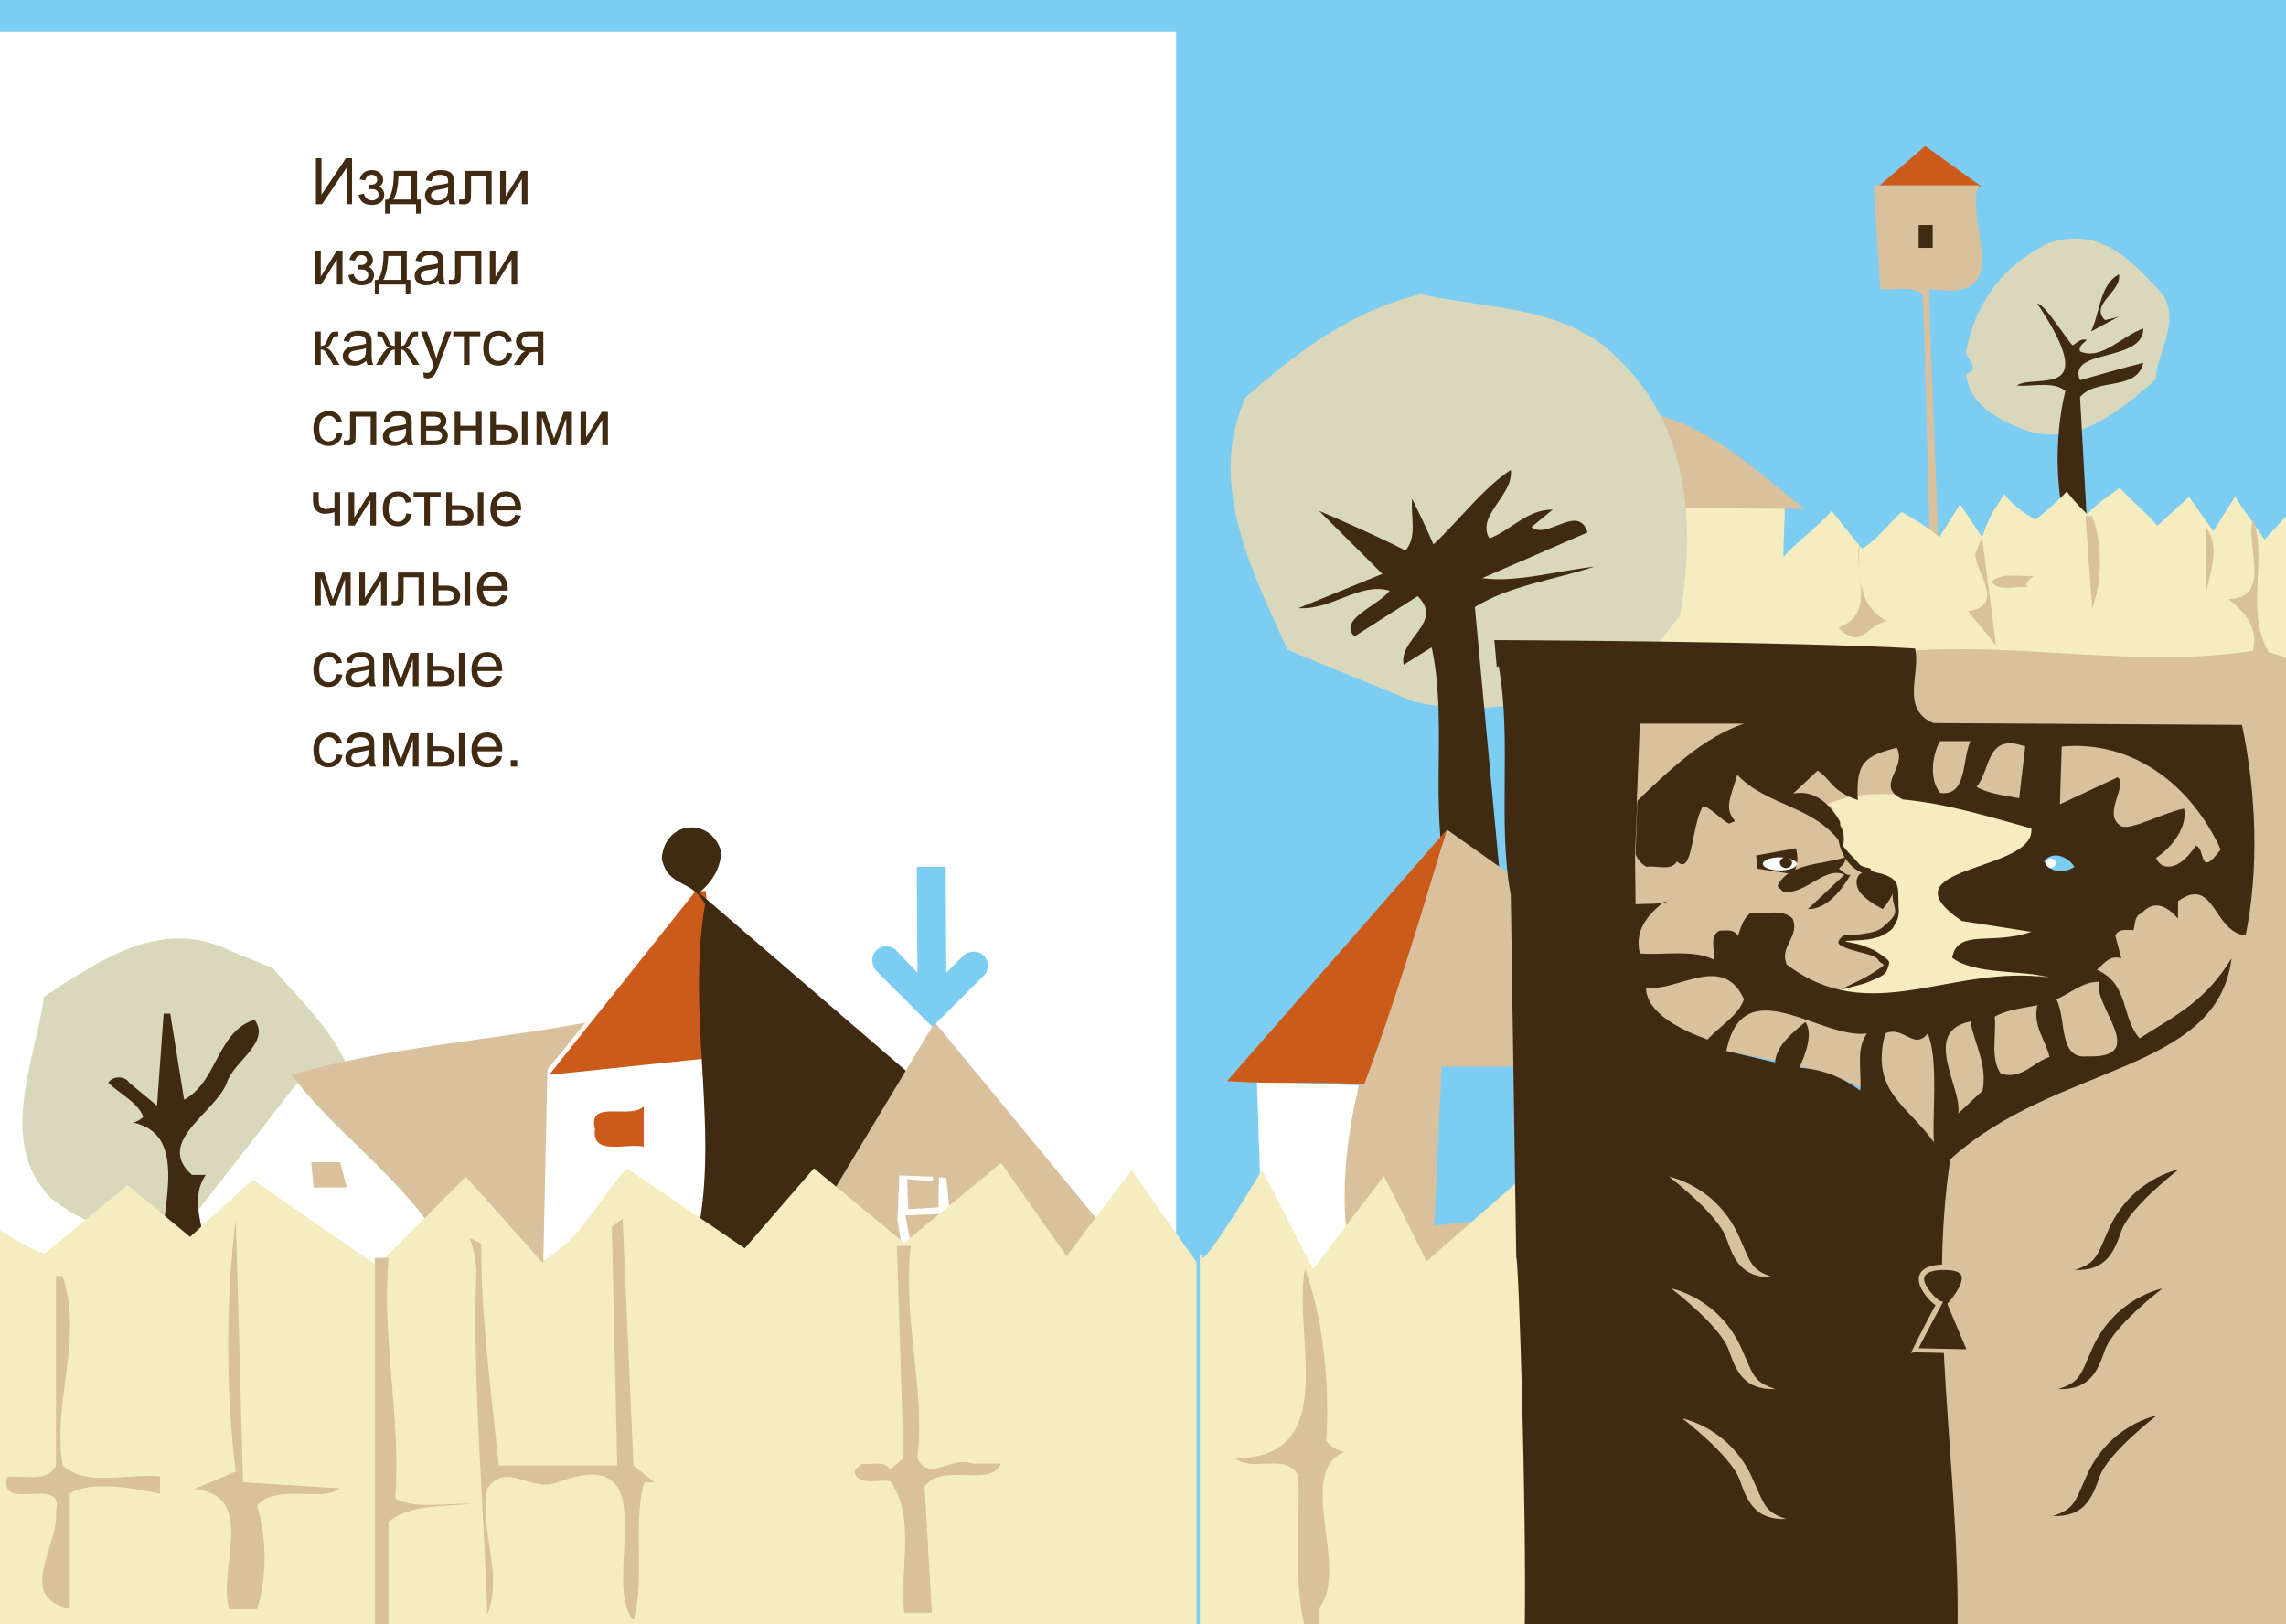 <?xml version="1.0" encoding="UTF-8" standalone="no"?>
<!-- Created with Inkscape (http://www.inkscape.org/) -->

<svg
   width="380"
   height="270"
   viewBox="0 0 100.542 71.438"
   version="1.1"
   id="svg1073"
   xmlns="http://www.w3.org/2000/svg"
   xmlns:svg="http://www.w3.org/2000/svg">
  <defs
     id="defs1070">
    <rect
       x="-257.505"
       y="-11.683"
       width="186.435"
       height="346.585"
       id="rect5106" />
    <rect
       x="-214.182"
       y="28.233"
       width="83.239"
       height="150.414"
       id="rect2432" />
    <filter
       style="color-interpolation-filters:sRGB;"
       id="filter82650"
       x="-0.154"
       y="-0.102"
       width="1.29"
       height="1.224">
      <feFlood
         flood-opacity="0.6"
         flood-color="rgb(0,0,0)"
         result="flood"
         id="feFlood82640" />
      <feComposite
         in="flood"
         in2="SourceGraphic"
         operator="in"
         result="composite1"
         id="feComposite82642" />
      <feGaussianBlur
         in="composite1"
         stdDeviation="2.994"
         result="blur"
         id="feGaussianBlur82644" />
      <feOffset
         dx="-0.898"
         dy="1.5"
         result="offset"
         id="feOffset82646" />
      <feComposite
         in="SourceGraphic"
         in2="offset"
         operator="over"
         result="composite2"
         id="feComposite82648" />
    </filter>
  </defs>
  <rect
     x="-8.0854403e-07"
     y="-5.9451841e-06"
     class="st0"
     width="100.542"
     height="71.438"
     id="rect4-3"
     style="fill:#7dcdf3;fill-opacity:1;stroke-width:0.265" />
  <g
     id="g111329"
     transform="matrix(1.012,0,0,1,-120.19,-1.949)"
     style="stroke-width:0.994">
    <path
       class="st2"
       d="m 212.735,14.86 c 0.82,1.27 -0.212,2.514 -0.291,3.784 -1.535,1.376 -3.36,2.91 -5.477,2.275 -1.376,-0.45 -2.619,-1.191 -2.752,-2.514 0.688,-0.291 -0.053,-0.661 0,-1.005 0.344,-1.905 1.455,-3.757 3.651,-4.789 2.355,-0.741 3.731,1.058 4.868,2.249 z"
       id="path8"
       style="fill:#dad8bc;stroke-width:0.263" />
    <polygon
       class="st3"
       points="357.8,43 349.8,50 367,49.7 "
       id="polygon14"
       style="fill:#cc5a1a;stroke-width:0.994"
       transform="matrix(0.265,0,0,0.265,107.616,-3.025)" />
    <path
       class="st3"
       d="m 211.438,24.994 c -1.614,2.196 -3.572,4.26 -4.868,6.562 3.757,-0.37 7.117,0.767 10.663,0 -1.746,-2.223 -3.81,-4.366 -5.794,-6.562 z"
       id="path16"
       style="fill:#cc5a1a;stroke-width:0.263" />
    <path
       class="st4"
       d="m 202.31,14.913 c 0.079,0.291 0.291,10.345 0.318,10.636 0.026,0.238 0.344,-0.132 0.37,0.106 0,-0.609 -0.423,-10.372 -0.37,-11.007 3.916,0.688 1.429,-3.016 2.143,-4.551 h -4.577 l 0.291,4.551 c 0.609,0.106 1.402,-0.185 1.826,0.265 z"
       id="path20"
       style="fill:#d8c19c;fill-opacity:1;stroke-width:0.263" />
    <path
       class="st5"
       d="m 208.528,19.147 c -0.45,1.773 -0.45,4.233 0,5.794 l 0.926,-0.238 -0.291,-5.292 c 0.741,-0.873 2.461,-0.238 2.752,-1.508 -0.926,0.238 -1.826,0.503 -2.752,0.767 -0.582,-1.402 2.752,-0.767 2.752,-2.275 -0.926,0.318 -1.826,1.429 -2.752,1.005 -0.079,-0.238 0.159,-0.344 0.291,-0.503 -0.265,-0.079 -0.423,0.132 -0.609,0.238 -0.185,-0.132 -1.27,-1.905 -1.535,-1.826 2.857,4.339 -0.132,3.043 -0.9,3.598 0.688,0.053 1.614,-0.212 2.117,0.238 z"
       id="path22"
       style="fill:#402a12;stroke-width:0.263" />
    <path
       class="st6"
       d="m 218.344,24.412 -1.164,1.27 c -0.635,-0.979 -1.138,-1.587 -1.27,-1.905 l -0.953,1.535 -1.058,-1.508 -1.376,1.27 c -0.476,-0.582 -1.138,-1.111 -1.64,-1.667 -0.582,0.45 -0.953,0.635 -1.402,1.164 -0.609,-0.609 -0.609,-0.661 -0.9,-1.005 -0.291,0.344 -0.9,0.873 -1.349,1.244 -0.556,-0.318 -0.979,-0.635 -1.376,-1.138 -0.423,0.794 -0.503,0.635 -0.953,1.905 l -0.953,-1.455 -0.9,1.455 c -0.635,-0.556 -1.244,-0.873 -1.64,-1.111 -0.556,0.503 -1.032,1.191 -1.72,1.614 -0.318,-0.37 -0.82,-1.032 -1.323,-1.667 -0.556,0.688 -1.561,1.376 -2.09,2.037 -0.026,-0.265 0.053,-1.535 0.053,-2.143 l -13.732,-0.238 0.926,8.07 h 34.766 c 0.053,-2.381 0.053,-5.239 0.053,-7.726 z"
       id="path24"
       style="fill:#f5edbf;fill-opacity:1;stroke-width:0.263" />
    <path
       class="st4"
       d="m 197.204,24.332 c -2.487,-1.852 -7.25,-7.144 -11.06,-2.09 0.37,0.635 0.079,1.429 0.609,2.011 z"
       id="path26"
       style="fill:#d8c19c;fill-opacity:1;stroke-width:0.263" />
    <path
       class="st2"
       d="m 189.028,17.665 c 3.149,3.016 3.44,7.303 2.752,11.351 l -2.143,2.778 c -2.963,0.714 -6.085,1.826 -9.446,1.005 l -5.477,-2.275 c -1.482,-3.387 -3.519,-7.223 -1.826,-11.086 2.275,-2.037 4.657,-3.836 7.62,-4.551 2.963,0.661 6.324,0.529 8.52,2.778 z"
       id="path28"
       style="fill:#dad8bc;stroke-width:0.263" />
    <path
       class="st4"
       d="m 209.692,24.65 h -0.291 l 0.291,4.048 c 0.45,-1.217 0.45,-2.857 0,-4.048 z"
       id="path30"
       style="fill:#d8c19c;fill-opacity:1;stroke-width:0.263" />
    <path
       class="st4"
       d="m 214.64,25.126 v 2.91 c 0.212,-1.058 0.609,-2.037 0,-2.91 z"
       id="path34"
       style="fill:#d8c19c;fill-opacity:1;stroke-width:0.263" />
    <path
       class="st4"
       d="m 204.295,28.83 1.217,1.508 -0.609,-4.789 -0.291,0.767 c 0,0.794 1.349,2.275 -0.318,2.514 z"
       id="path38"
       style="fill:#d8c19c;fill-opacity:1;stroke-width:0.263" />
    <line
       class="st7"
       x1="204.744"
       y1="25.259"
       x2="205.062"
       y2="27.772"
       id="line40"
       style="fill:none;stroke-width:0.263" />
    <path
       class="st4"
       d="m 200.802,29.28 c -1.323,-0.635 -1.27,-2.196 -1.217,-3.519 -0.291,1.27 0.767,3.201 -0.926,3.784 1.032,1.085 1.27,-0.212 2.143,-0.265 z"
       id="path42"
       style="fill:#d8c19c;fill-opacity:1;stroke-width:0.263" />
    <path
       class="st0"
       d="m 177.36,58.199 0.45,-8.52 -4.419,-0.159 0.291,8.969 c 1.138,-0.079 2.778,0.159 3.678,-0.291 z"
       id="path44"
       style="fill:#ffffff;stroke-width:0.263" />
    <path
       class="st4"
       d="m 205.326,27.534 c 0.291,0.45 1.005,0.185 1.535,0.238 -0.106,-0.238 0.159,-0.344 0.291,-0.503 -0.582,0.079 -1.376,-0.185 -1.826,0.265 z"
       id="path46"
       style="fill:#d8c19c;fill-opacity:1;stroke-width:0.263" />
    <path
       class="st5"
       d="m 176.09,24.412 2.752,2.778 c -1.217,0.503 -2.434,1.005 -3.651,1.508 1.508,0.079 2.672,-1.164 3.969,-0.767 -0.529,0.688 -2.249,1.244 -1.535,2.011 l 2.752,-1.773 c 1.164,1.164 -0.847,1.879 -0.609,3.016 l 1.217,-0.767 c 0.635,2.963 0.026,6.35 0.503,9.393 l 0.132,0.688 2.328,-0.053 -1.085,-11.8 c 1.535,-0.953 3.44,-1.191 5.186,-1.773 -1.614,0.185 -3.44,0.714 -4.868,0.503 l 4.577,-2.011 c -0.397,-1.296 -1.746,0.344 -2.434,-0.238 l 0.926,-0.767 c -1.138,0 -1.799,0.9 -2.752,1.27 -0.609,-1.005 1.058,-1.879 0.926,-3.016 -1.244,0.847 -2.223,2.196 -3.36,3.281 -0.291,-0.688 -0.609,-1.349 -0.926,-2.011 -0.079,0.767 0.238,1.667 -0.291,2.275 -1.482,-0.767 -3.757,-1.746 -3.757,-1.746 z"
       id="path48"
       style="fill:#402a12;stroke-width:0.263" />
    <path
       class="st4"
       d="m 184.715,40.631 -3.069,-2.196 c -1.773,5.662 -5.556,12.488 -4.128,19.209 2.249,0.714 5.689,-1.058 7.541,0.397 z"
       id="path50"
       style="fill:#d8c19c;fill-opacity:1;stroke-width:0.263" />
    <path
       class="st3"
       d="m 178.048,49.653 c 1.323,-3.545 2.514,-7.594 3.598,-11.218 l -9.551,11.06 c 2.011,0.159 4.286,0 5.953,0.159 z"
       id="path52"
       style="fill:#cc5a1a;stroke-width:0.263" />
    <polygon
       class="st1"
       points="278.5,195.8 291.6,195.8 292.9,220.4 277.3,222.2 "
       id="polygon66"
       style="fill:#7dcdf3;stroke-width:0.994"
       transform="matrix(0.265,0,0,0.265,107.616,-3.025)" />
    <path
       id="path68"
       style="fill:#f5edbf;fill-opacity:1;stroke-width:0.994"
       class="st6"
       d="m 655.137,201.564 c 0,0 -7.999,13.502 -9.699,14.602 l -0.5,-0.713 v 62.768 l 55.9,0.045 -0.102,-63.301 -2.398,-12.6 -16.201,14.301 -7,-14.102 c -1.2,1.5 -11.6,15.4 -11.6,15.4 z"
       transform="scale(0.265)" />
    <path
       class="st4"
       d="m 176.407,65.316 c 0.159,-2.672 -0.159,-5.424 -0.926,-7.567 -0.556,2.937 1.614,8.334 -3.043,8.334 0.741,0.635 2.223,-0.265 2.752,0.767 0.079,2.275 -0.238,4.683 0.318,6.8 h 0.609 v -1.005 c 1.296,-1.72 -1.058,-5.953 1.058,-6.826 -0.318,-0.106 -0.582,-0.238 -0.767,-0.503 z"
       id="path78"
       style="fill:#d8c19c;fill-opacity:1;stroke-width:0.263" />
    <rect
       x="202.151"
       y="11.844"
       class="st5"
       width="0.609"
       height="1.005"
       id="rect82"
       style="fill:#402a12;stroke-width:0.263" />
    <path
       class="st5"
       d="m 210.248,16.025 c -0.688,-0.688 0.741,-1.244 0.609,-2.011 -0.847,0.45 -0.82,1.693 -1.217,2.514 l 1.217,-0.661 c -0.212,0.079 -0.397,0.106 -0.609,0.159 z"
       id="path86"
       style="fill:#402a12;stroke-width:0.263" />
    <path
       class="st6"
       d="m 210.248,40.472 c 0.635,1.032 0.053,2.223 -0.556,3.043 -3.916,3.784 -10.16,3.413 -14.764,1.376 -1.217,-0.767 -2.514,-2.011 -2.461,-3.598 0.635,-3.228 4.207,-3.942 6.826,-4.71 4.366,-0.423 8.493,0.265 10.954,3.889 z"
       id="path88"
       style="fill:#f5edbf;fill-opacity:1;stroke-width:0.263" />
    <path
       class="st4"
       d="m 218.344,30.947 -0.979,-0.318 c -1.058,-1.799 -0.026,-4.128 -0.688,-5.847 -0.344,1.191 0.873,3.44 -1.058,3.519 0.767,0.609 1.296,1.296 1.058,2.275 -4.974,0.767 -10.107,-0.37 -14.896,0 -0.185,0.926 0.45,2.17 -0.529,2.778 l -11.959,0.238 v 1.005 c 1.535,4.286 -2.487,11.218 3.466,13.361 3.572,0.82 7.673,0.979 9.842,4.524 l 1.217,21.008 14.526,-0.026 z m -13.626,14.764 c -0.767,-0.106 -7.197,0.053 -5.927,-0.265 4.286,-1.138 0.212,-1.879 0.185,-2.09 -0.053,-0.423 3.096,0.714 2.011,-2.699 -0.873,-0.079 -1.773,-0.714 -2.117,-1.508 0.159,-0.741 -0.238,-1.217 -0.529,-1.773 h -0.265 c 2.461,-1.217 5.503,0.212 8.52,-0.238 0.106,0.503 4.313,8.731 -1.879,8.572 z"
       id="path90"
       style="fill:#d8c19c;fill-opacity:1;stroke-width:0.263" />
    <path
       class="st5"
       d="m 198.685,40.155 c 0.132,-0.159 0.344,-0.291 0.265,-0.503 -1.005,0.344 -2.461,0.238 -2.937,1.27 l 0.265,0.265 c 1.032,0.079 1.799,-1.164 2.646,-0.767 l -1.587,1.508 c 0.847,0.026 1.508,-0.9 1.852,-1.508 -0.185,0.053 -0.318,-0.132 -0.503,-0.265 z"
       id="path92"
       style="fill:#402a12;stroke-width:0.263" />
    <ellipse
       class="st1"
       cx="208.105"
       cy="39.943"
       rx="1.111"
       ry="0.609"
       id="ellipse94"
       style="fill:#7dcdf3;stroke-width:0.263" />
    <path
       class="st5"
       d="m 211.835,42.112 c 0.635,-0.688 1.217,-0.185 1.587,0.238 v -0.767 c 1.587,-1.164 1.535,1.376 2.937,1.508 0.582,-2.884 0.476,-6.218 -0.159,-9.26 l -13.414,-0.079 c -1.455,-0.635 -0.529,-2.196 -0.794,-3.281 -5.503,-0.318 -18.283,-0.37 -18.283,-0.37 l 0.106,1.191 0.079,-0.053 c 0.582,3.201 -0.053,6.879 0.529,10.081 l 0.238,15.928 c 0.106,0.079 0.45,11.033 0.37,16.404 l 18.812,-0.159 c 0.079,-6.879 -1.323,-13.97 -0.318,-20.558 4.604,-4.233 11.589,-3.757 12.224,-8.837 -1.138,1.879 -2.355,2.461 -3.995,3.519 -0.82,-0.926 -0.423,-2.355 -1.852,-3.016 0.318,-0.291 0.556,-0.661 1.058,-0.503 l -0.265,-1.005 c 0.159,-0.318 0.503,-0.238 0.794,-0.238 0.079,-0.265 0.026,-0.609 0.344,-0.741 z m -5.054,-7.329 -0.265,2.275 c -0.635,-0.132 -1.296,-0.185 -1.852,-0.503 0.635,-0.741 0.397,-2.408 2.117,-1.773 z m -3.704,-0.238 h 1.323 c -0.37,0.794 -0.132,2.461 -1.323,2.275 -0.476,-0.609 -0.344,-1.64 0,-2.275 z m -12.779,10.848 c 1.402,0.185 3.334,-1.561 4.26,0.503 -0.238,0.714 -1.058,1.191 -1.587,1.773 -1.085,-0.397 -2.646,-1.138 -2.672,-2.275 z m 9.313,4.524 c -0.767,-0.582 -1.64,-0.953 -2.646,-1.005 0.265,-0.609 0.609,-1.482 0.265,-2.011 -0.45,0.37 -1.27,1.005 -1.323,1.773 l -2.117,-0.503 c 0.741,-3.651 4.075,-0.503 6.112,-0.767 -0.503,0.688 -0.212,1.693 -0.291,2.514 z m 3.201,2.275 c -1.138,-1.64 -2.778,-2.223 -2.117,-4.789 0.794,-0.37 1.244,0.767 1.852,0 0.476,1.217 0.185,3.493 0.265,4.789 z m 2.117,-2.275 -1.058,1.005 c 0.185,-1.138 -1.64,-3.598 0.529,-4.048 0.185,1.032 0.741,1.879 0.529,3.043 z m 0.794,-0.741 c -0.476,-0.688 -0.185,-1.693 -0.265,-2.514 0.556,-0.318 1.217,-0.37 1.852,-0.503 -0.212,0.9 0.344,1.508 0.529,2.275 -0.714,0.238 -1.191,1.005 -2.117,0.741 z m -9.313,-4.815 c -0.318,-0.82 0.582,-1.191 0.265,-2.011 -0.45,-0.45 -1.244,-0.185 -1.852,-0.238 -0.344,0.291 -0.397,0.661 -0.529,1.005 -0.159,-0.318 -0.503,-0.238 -0.794,-0.238 -0.476,0.238 -0.185,0.82 -0.265,1.27 -0.9,-0.45 -2.117,-0.185 -3.201,-0.265 -0.238,-0.979 0.291,-1.667 1.058,-2.275 0.609,0.079 -1.244,0.106 -1.244,0.106 l -0.026,-2.196 c 0.026,-0.767 0.106,-2.09 0.079,-2.355 l 0.132,-3.387 h 4.524 c -1.773,0.609 -3.201,2.011 -4.63,3.387 l -0.079,2.355 c 0.079,0.212 0.238,0.423 0.476,0.556 0.45,-0.079 1.058,0.212 1.323,-0.238 0.688,0.661 0.609,-1.482 1.111,-2.408 0.212,-0.106 0.926,0.688 1.164,0.741 0.265,-0.132 0.159,-0.026 0.238,-0.132 -0.476,-0.529 -0.185,-1.005 0.106,-2.011 1.349,1.429 3.413,1.323 4.604,3.149 0.106,-0.873 -0.185,-0.741 -0.132,-1.085 -0.397,-0.661 -1.005,-1.429 -2.037,-1.244 l 1.058,-1.005 c 0.609,0.397 0.556,0.873 1.746,1.296 -0.079,-1.64 0.265,-1.931 1.693,-2.302 0.476,0.9 -1.005,1.667 0.265,2.275 1.958,0.185 3.757,0.767 5.583,1.27 0.212,1.958 -6.615,1.614 -3.016,4.075 l 3.016,0.476 c -1.72,0.609 -3.201,-0.159 -3.44,1.138 0.979,0.767 3.096,0.529 4.233,0.873 -4.286,-0.609 -7.779,2.249 -11.43,-0.582 z m 13.044,4.048 c -1.244,0.132 -0.873,-1.693 -1.323,-2.514 0.609,-0.238 1.111,-0.767 1.852,-0.767 -0.238,1.111 2.249,3.387 -0.529,3.281 z m 4.233,-10.901 c -0.9,0.185 -2.381,1.005 -2.752,0.767 -0.82,-0.529 0.318,-1.746 -0.132,-2.143 l -2.514,1.191 0.079,-2.54 c 3.122,-0.291 5.636,1.72 6.906,4.524 -0.979,1.349 -0.635,-0.079 -1.085,-0.159 0,0 -0.476,0.794 -1.032,0.9 -0.556,0.106 -0.688,-0.37 -0.688,-0.37 0.714,-0.476 1.376,-1.376 1.217,-2.17 z m -4.763,2.566 c -0.45,0.291 -1.005,0.291 -1.323,-0.238 0.37,-0.503 1.032,-0.212 1.323,0.238 z"
       id="path96"
       style="fill:#402a12;stroke-width:0.263" />
    <path
       class="st0"
       d="m 208.105,39.916 c 0,0.106 -0.106,0.212 -0.212,0.212 -0.106,0 -0.212,-0.106 -0.212,-0.212 0,-0.106 0.106,-0.212 0.212,-0.212 0.132,0 0.212,0.106 0.212,0.212 z"
       id="path100"
       style="fill:#ffffff;stroke-width:0.263" />
    <path
       class="st5"
       d="m 196.807,39.255 -1.72,0.318 0.053,0.582 1.535,0.238 c 0.212,-0.265 0.265,-0.794 0.132,-1.138 z"
       id="path102"
       style="fill:#402a12;stroke-width:0.263" />
    <path
       class="st0"
       d="m 196.86,39.943 c 0,0.159 -0.344,0.291 -0.741,0.291 -0.397,0 -0.741,-0.132 -0.741,-0.291 0,-0.159 0.344,-0.291 0.741,-0.291 0.397,0.026 0.741,0.132 0.741,0.291 z"
       id="path104"
       style="fill:#ffffff;stroke-width:0.263" />
    <path
       class="st5"
       d="m 196.648,39.89 c 0,0.132 -0.132,0.238 -0.265,0.238 -0.132,0 -0.265,-0.106 -0.265,-0.238 0,-0.132 0.132,-0.238 0.265,-0.238 0.132,0 0.265,0.132 0.265,0.238 z"
       id="path106"
       style="fill:#402a12;stroke-width:0.263" />
    <path
       class="st5"
       d="m 200.59,41.927 c 0,0 1.138,-1.296 -0.053,-1.376 -0.661,-0.026 -0.609,-0.37 -0.9,-0.185 -0.291,0.185 -0.238,0.714 0.132,1.005 0.318,0.318 0.82,0.556 0.82,0.556 z"
       id="path110"
       style="fill:#402a12;stroke-width:0.263" />
    <path
       class="st5"
       d="m 198.659,38.832 c 0,0 0.079,1.005 0.926,1.455 0.847,0.423 1.429,0.476 1.429,1.005 0,0.556 0.318,0.714 -0.106,1.138 -0.423,0.423 -0.503,0.476 -1.111,0.582 -0.609,0.106 -0.847,-0.026 -1.005,0.159 -0.159,0.185 -0.265,0.291 0.212,0.476 0.476,0.185 1.244,0.291 1.376,0.503 0.106,0.212 0.423,0.185 0.106,0.37 -0.318,0.212 -0.503,0.344 -0.873,0.529 -0.37,0.185 -0.873,0.423 -0.873,0.423 0,0 0.503,-0.106 0.847,-0.212 0.344,-0.079 0.503,-0.185 0.82,-0.318 0.318,-0.159 0.344,-0.238 0.423,-0.476 0.079,-0.238 0.053,-0.265 -0.238,-0.476 -0.291,-0.212 -0.423,-0.291 -0.794,-0.423 -0.344,-0.159 -1.111,-0.212 -0.741,-0.238 0.37,-0.026 0.82,-0.026 1.111,-0.106 0.291,-0.079 0.291,-0.079 0.291,-0.079 0,0 0.476,-0.212 0.582,-0.397 0.106,-0.212 0.106,-0.212 0.106,-0.212 0,0 0.185,-0.212 0.132,-0.688 -0.026,-0.503 0.026,-0.847 -0.132,-1.111 -0.185,-0.265 -0.635,-0.37 -0.767,-0.397 -0.106,-0.026 -0.291,-0.053 -0.318,-0.159 -0.026,-0.106 -0.318,-0.026 -0.503,-0.238 -0.185,-0.212 -0.185,-0.212 -0.185,-0.212 0,0 -0.344,-0.344 -0.476,-0.529 -0.053,-0.159 -0.238,-0.37 -0.238,-0.37 z"
       id="path112"
       style="fill:#402a12;stroke-width:0.263" />
    <path
       class="st5"
       d="m 201.966,61.321 2.434,0.053 -0.873,-2.09 c 0,0 1.587,-1.693 -0.318,-1.614 -1.905,0.079 -0.37,1.587 -0.185,1.614 -0.212,0.37 -1.058,2.037 -1.058,2.037 z"
       id="path114"
       style="fill:#402a12;stroke-width:0.263" />
    <path
       class="st4"
       d="m 201.966,61.427 2.434,0.053 h 0.185 l -0.079,-0.159 -0.873,-2.09 -0.026,0.132 c 0.079,-0.106 0.847,-0.926 0.609,-1.429 -0.132,-0.265 -0.476,-0.397 -1.005,-0.37 -0.847,0.026 -1.032,0.344 -1.058,0.609 -0.026,0.529 0.661,1.217 0.873,1.244 l -0.079,-0.185 c -0.212,0.37 -1.032,1.984 -1.058,2.064 l -0.079,0.159 z m 1.085,-2.275 c 0,0 0.026,0 0,0 -0.106,-0.053 -0.714,-0.635 -0.661,-1.005 0.053,-0.265 0.476,-0.344 0.82,-0.344 0.318,0 0.688,0.026 0.794,0.238 0.132,0.318 -0.37,0.979 -0.556,1.191 l -0.053,0.053 0.026,0.079 0.873,2.09 0.106,-0.159 -2.434,-0.053 0.106,0.159 c 0,-0.026 0.847,-1.667 1.058,-2.037 l 0.079,-0.159 z"
       id="path116"
       style="fill:#d8c19c;fill-opacity:1;stroke-width:0.263" />
    <path
       class="st4"
       d="m 191.304,53.701 c 0,0 2.09,0.397 3.069,2.699 0.476,1.085 0.503,1.429 1.455,1.72 -1.376,0.053 -1.72,-0.794 -2.037,-1.72 -0.37,-1.058 -2.487,-2.699 -2.487,-2.699 z"
       id="path120"
       style="fill:#d8c19c;fill-opacity:1;stroke-width:0.263" />
    <path
       class="st4"
       d="m 191.409,58.622 c 0,0 2.09,0.397 3.069,2.699 0.476,1.085 0.503,1.429 1.455,1.72 -1.376,0.053 -1.72,-0.794 -2.037,-1.72 -0.37,-1.058 -2.487,-2.699 -2.487,-2.699 z"
       id="path122"
       style="fill:#d8c19c;fill-opacity:1;stroke-width:0.263" />
    <path
       class="st4"
       d="m 191.886,64.337 c 0,0 2.09,0.397 3.069,2.699 0.476,1.058 0.503,1.429 1.455,1.72 -1.376,0.053 -1.72,-0.794 -2.037,-1.72 -0.37,-1.058 -2.487,-2.699 -2.487,-2.699 z"
       id="path124"
       style="fill:#d8c19c;fill-opacity:1;stroke-width:0.263" />
    <path
       class="st5"
       d="m 213.449,53.384 c 0,0 -2.09,0.397 -3.069,2.699 -0.476,1.085 -0.503,1.429 -1.455,1.72 1.376,0.053 1.72,-0.794 2.037,-1.72 0.37,-1.058 2.487,-2.699 2.487,-2.699 z"
       id="path126"
       style="fill:#402a12;stroke-width:0.263" />
    <path
       class="st5"
       d="m 212.735,58.622 c 0,0 -2.09,0.397 -3.069,2.699 -0.476,1.085 -0.503,1.429 -1.455,1.72 1.376,0.053 1.72,-0.794 2.037,-1.72 0.37,-1.058 2.487,-2.699 2.487,-2.699 z"
       id="path128"
       style="fill:#402a12;stroke-width:0.263" />
    <path
       class="st5"
       d="m 212.497,64.205 c 0,0 -2.09,0.397 -3.069,2.699 -0.476,1.058 -0.503,1.429 -1.455,1.72 1.376,0.053 1.72,-0.794 2.037,-1.72 0.37,-1.058 2.487,-2.699 2.487,-2.699 z"
       id="path130"
       style="fill:#402a12;stroke-width:0.263" />
  </g>
  <rect
     x="3.0566407e-06"
     y="0.661"
     class="st0"
     width="52.626"
     height="70.75"
     id="rect672"
     style="fill:#ffffff;stroke-width:0.263;filter:url(#filter82650)"
     transform="matrix(1,0,0,1.011,0,-0.788)" />
  <g
     id="g82246"
     transform="translate(66.239,-3.347)">
    <path
       class="st1"
       d="m -54.253,45.919 c 1.614,1.879 3.625,3.625 3.651,6.059 -0.767,2.461 -2.963,4.445 -5.794,5.556 -2.752,0.635 -5.636,0.132 -7.62,-1.508 -2.381,-2.461 -0.661,-6.032 -0.291,-8.837 2.328,-1.508 5.133,-3.572 8.229,-2.011 z"
       id="path674"
       style="fill:#dad8bc;stroke-width:0.265" />
    <polygon
       class="st2"
       points="338.2,454.3 336.5,454.3 312.2,484.8 340,481.9 "
       id="polygon676"
       style="fill:#cc5a1a"
       transform="matrix(0.265,0,0,0.265,-124.817,-77.853)" />
    <polygon
       class="st0"
       points="298.7,515 247.6,518.8 249.4,513.1 270.9,485.5 "
       id="polygon678"
       style="fill:#ffffff"
       transform="matrix(0.265,0,0,0.265,-124.817,-77.853)" />
    <path
       class="st6"
       d="m -34.515,40.839 c -0.397,-1.561 -2.487,-1.455 -2.619,0.265 0.265,1.296 1.296,0.873 1.905,2.011 -0.873,5.054 0.767,10.239 -0.476,15.134 2.672,-0.079 6.324,0.397 8.864,-0.079 l 2.725,-5.768 -11.377,-9.79 c 0.609,-0.503 0.926,-1.085 0.979,-1.773 z"
       id="path680"
       style="fill:#402a12;stroke-width:0.265" />
    <polygon
       class="st3"
       points="358.6,529.5 353.1,514.5 376.2,476.1 411.3,518.7 386,529.5 "
       id="polygon682"
       style="fill:#d8c19c;fill-opacity:1"
       transform="matrix(0.265,0,0,0.265,-124.817,-77.853)" />
    <polygon
       class="st3"
       points="278.6,503.5 273.1,503.5 272.7,499.3 277.5,499.3 "
       id="polygon684"
       style="fill:#d8c19c;fill-opacity:1"
       transform="matrix(0.265,0,0,0.265,-124.817,-77.853)" />
    <path
       class="st6"
       d="m -58.142,51.713 -0.609,-3.784 h -0.291 l -0.291,4.048 -1.217,-1.005 c -0.185,-0.318 -0.741,-0.318 -0.926,0 0.529,0.503 1.349,0.9 1.535,1.508 -0.159,0.132 -0.291,0.212 -0.45,0.238 3.201,0.688 0.212,5.741 1.667,7.594 3.175,-0.953 0.265,-3.466 1.535,-5.292 h -0.609 c -1.64,-1.455 1.005,-2.699 1.535,-4.048 0.291,-0.953 1.958,-1.773 1.217,-2.778 -1.667,0.529 -1.614,2.725 -3.096,3.519 z"
       id="path686"
       style="fill:#402a12;stroke-width:0.265" />
    <polygon
       class="st0"
       points="370,508.9 370.6,512.5 371.6,513 373.9,513.3 374.9,513 375,512.4 372.1,512.3 371.3,508.1 376.9,507.9 377,511.1 378.3,511.1 378.8,507.8 384.2,508 387,508 387.1,506.5 378.6,506.7 378.1,501.9 376.9,501.8 376.8,506.8 371.8,507.1 371.6,502.1 375.9,502.5 375.9,501.7 370.3,501.5 "
       id="polygon688"
       style="fill:#ffffff"
       transform="matrix(0.265,0,0,0.265,-124.817,-77.853)" />
    <path
       class="st4"
       d="m -13.613,58.857 c 0,0 0,0 0,0 l -2.857,-4.048 -2.857,3.784 -2.884,-4.101 -4.26,3.519 -3.969,-3.281 -3.043,3.519 -5.186,-3.519 c -1.217,1.323 -1.984,3.069 -3.651,4.048 -1.138,-1.27 -2.566,-2.408 -3.36,-3.784 l -3.969,4.022 -5.477,-3.784 -2.752,2.514 -2.752,-2.275 -3.651,3.016 c -0.688,-0.238 -1.323,-0.635 -1.958,-1.032 v 17.78 l 52.626,0.026 z"
       id="path690"
       style="fill:#f5edbf;fill-opacity:1;stroke-width:0.265" />
    <path
       class="st3"
       d="m -55.867,56.978 c -0.45,3.519 -0.45,7.567 0,11.086 l -1.826,0.767 c 2.805,0.291 1.005,3.519 1.535,5.292 h 1.217 c 0.45,-1.349 0.45,-3.175 0,-4.551 0.847,-1.005 2.91,-0.132 3.651,-0.767 l -4.26,-0.265 z"
       id="path692"
       style="fill:#d8c19c;fill-opacity:1;stroke-width:0.265" />
    <path
       class="st3"
       d="m -48.855,69.255 c 0.265,-3.651 -0.609,-6.906 -0.291,-10.583 h -0.609 v 16.14 l 0.609,0.503 v -5.054 c 0.979,-0.741 2.381,-0.661 3.651,-0.767 -1.138,-0.053 -2.461,0.238 -3.36,-0.238 z"
       id="path694"
       style="fill:#d8c19c;fill-opacity:1;stroke-width:0.265" />
    <path
       class="st3"
       d="m -25.89,67.482 c 0.37,-2.963 -0.661,-6.059 -0.291,-9.34 h -0.609 l 0.291,9.34 -0.609,0.503 c -0.212,-0.45 -0.82,-0.185 -1.217,-0.265 -0.159,0.159 -0.397,0.265 -0.291,0.503 0.291,0.45 1.005,0.185 1.535,0.265 1.138,1.614 0.397,3.863 0.609,5.794 h 1.217 l -0.318,-5.556 c 0.741,-1.085 2.91,0.079 3.36,-1.005 h -1.217 c -1.005,-0.37 -1.931,0.847 -2.461,-0.238 z"
       id="path696"
       style="fill:#d8c19c;fill-opacity:1;stroke-width:0.265" />
    <path
       class="st3"
       d="m -63.487,67.8 c -0.45,-2.91 0.926,-5.556 0,-8.334 h -0.291 v 8.334 c -0.397,0.794 -1.402,0.397 -2.143,0.503 -0.397,1.64 2.54,-0.132 2.143,1.508 0.185,1.429 -1.826,3.784 0.609,4.286 v -5.054 c 0.847,-0.582 2.778,-0.265 3.969,0 v -0.767 c -1.455,-0.132 -3.254,0.476 -4.286,-0.476 z"
       id="path698"
       style="fill:#d8c19c;fill-opacity:1;stroke-width:0.265" />
    <path
       class="st5"
       d="m -26.842,45.125 c -0.106,-0.106 -0.265,-0.159 -0.423,-0.159 -0.344,0 -0.635,0.291 -0.609,0.635 0,0.132 0.053,0.265 0.132,0.397 l 2.514,2.514 2.302,-2.302 c 0.079,-0.106 0.132,-0.238 0.132,-0.397 0,-0.344 -0.291,-0.635 -0.635,-0.609 -0.132,0 -0.291,0.053 -0.397,0.132 l -0.794,0.794 -0.026,-4.657 h -1.27 l 0.026,4.657 z"
       id="path700"
       style="fill:#7dcdf3;stroke-width:0.265" />
    <path
       class="st2"
       d="m -40.071,53.009 c -0.159,1.191 1.323,0.609 2.143,0.767 v -1.773 c -0.582,0.609 -2.487,-0.344 -2.143,1.005 z"
       id="path702"
       style="fill:#cc5a1a;stroke-width:0.265" />
    <path
       class="st3"
       d="m -37.425,68.567 -0.953,-0.767 -0.476,-10.848 -0.476,0.344 0.238,10.504 h -5.212 c -0.318,-3.201 -0.794,-6.562 -0.767,-9.763 l -0.503,-0.238 c 0.159,0.45 0.265,0.926 0.291,1.429 -0.185,4.895 0.318,10.081 0.476,15.134 0.714,-1.852 -0.344,-3.519 0,-5.556 0.873,-1.217 1.905,0.212 3.096,-0.265 4.921,-1.852 1.852,4.419 3.334,6.059 0.529,-1.852 -0.053,-4.18 0.476,-6.059 h 0.476 z"
       id="path704"
       style="fill:#d8c19c;fill-opacity:1;stroke-width:0.265" />
    <path
       class="st3"
       d="m -45.76,55.1 3.413,3.81 0.185,-8.52 1.667,-2.064 c -4.075,0.767 -9.022,1.111 -12.912,2.302 1.588,2.143 4.18,4.075 5.847,6.297 z"
       id="path706"
       style="fill:#d8c19c;fill-opacity:1;stroke-width:0.265" />
  </g>
  <g
     aria-label="Издали
издали
кажутся
славными
чистые
милые
самые
самые."
     transform="matrix(0.265,0,0,0.265,81.912,9.531)"
     id="text5104"
     style="font-size:10.667px;line-height:1.25;font-family:Arial;-inkscape-font-specification:Arial;letter-spacing:0px;word-spacing:0px;white-space:pre;shape-inside:url(#rect5106);fill:#402a12">
    <path
       d="m -256.665,-9.711 h 0.917 v 6.047 l 4.063,-6.047 h 1.016 v 7.635 h -0.917 v -6.031 l -4.068,6.031 h -1.01 z"
       style="font-size:10.667px;line-height:1.25;font-family:Arial;-inkscape-font-specification:Arial;letter-spacing:0px;word-spacing:0px;white-space:pre;shape-inside:url(#rect5106);fill:#402a12"
       id="path12023" />
    <path
       d="m -247.91,-4.576 v -0.734 q 0.594,-0.005 0.807,-0.047 0.219,-0.042 0.411,-0.25 0.193,-0.208 0.193,-0.521 0,-0.38 -0.255,-0.604 -0.25,-0.229 -0.651,-0.229 -0.792,0 -1.109,0.932 l -0.891,-0.146 q 0.417,-1.557 2.01,-1.557 0.885,0 1.385,0.484 0.505,0.484 0.505,1.156 0,0.677 -0.656,1.078 0.417,0.224 0.625,0.573 0.208,0.344 0.208,0.818 0,0.745 -0.542,1.208 -0.542,0.464 -1.516,0.464 -1.891,0 -2.193,-1.682 l 0.88,-0.188 q 0.12,0.531 0.484,0.823 0.37,0.292 0.844,0.292 0.474,0 0.786,-0.266 0.318,-0.271 0.318,-0.688 0,-0.323 -0.198,-0.563 -0.198,-0.24 -0.422,-0.297 -0.224,-0.062 -0.812,-0.062 -0.047,0 -0.214,0.005 z"
       style="font-size:10.667px;line-height:1.25;font-family:Arial;-inkscape-font-specification:Arial;letter-spacing:0px;word-spacing:0px;white-space:pre;shape-inside:url(#rect5106);fill:#402a12"
       id="path12025" />
    <path
       d="m -243.738,-7.607 h 3.854 v 4.76 h 0.599 v 2.339 h -0.771 V -2.076 h -4.354 v 1.568 h -0.771 V -2.846 h 0.495 q 0.99,-1.344 0.948,-4.76 z m 0.781,0.776 q -0.104,2.693 -0.833,3.984 h 2.974 v -3.984 z"
       style="font-size:10.667px;line-height:1.25;font-family:Arial;-inkscape-font-specification:Arial;letter-spacing:0px;word-spacing:0px;white-space:pre;shape-inside:url(#rect5106);fill:#402a12"
       id="path12027" />
    <path
       d="m -234.644,-2.758 q -0.521,0.443 -1.005,0.625 -0.479,0.182 -1.031,0.182 -0.911,0 -1.401,-0.443 -0.49,-0.448 -0.49,-1.141 0,-0.406 0.182,-0.74 0.188,-0.339 0.484,-0.542 0.302,-0.203 0.677,-0.307 0.276,-0.073 0.833,-0.141 1.135,-0.135 1.672,-0.323 0.005,-0.193 0.005,-0.245 0,-0.573 -0.266,-0.807 -0.359,-0.318 -1.068,-0.318 -0.661,0 -0.979,0.234 -0.312,0.229 -0.464,0.818 l -0.917,-0.125 q 0.125,-0.589 0.411,-0.948 0.286,-0.365 0.828,-0.557 0.542,-0.198 1.255,-0.198 0.708,0 1.151,0.167 0.443,0.167 0.651,0.422 0.208,0.25 0.292,0.635 0.047,0.24 0.047,0.865 v 1.25 q 0,1.307 0.057,1.656 0.062,0.344 0.24,0.661 h -0.979 q -0.146,-0.292 -0.188,-0.682 z m -0.078,-2.094 q -0.51,0.208 -1.531,0.354 -0.578,0.083 -0.818,0.188 -0.24,0.104 -0.37,0.307 -0.13,0.198 -0.13,0.443 0,0.375 0.281,0.625 0.286,0.25 0.833,0.25 0.542,0 0.964,-0.234 0.422,-0.24 0.62,-0.651 0.151,-0.318 0.151,-0.938 z"
       style="font-size:10.667px;line-height:1.25;font-family:Arial;-inkscape-font-specification:Arial;letter-spacing:0px;word-spacing:0px;white-space:pre;shape-inside:url(#rect5106);fill:#402a12"
       id="path12029" />
    <path
       d="m -231.863,-7.607 h 4.354 v 5.531 h -0.932 v -4.755 h -2.484 v 2.755 q 0,0.964 -0.062,1.271 -0.062,0.307 -0.344,0.536 -0.281,0.229 -0.812,0.229 -0.328,0 -0.755,-0.042 V -2.862 h 0.411 q 0.292,0 0.417,-0.057 0.125,-0.062 0.167,-0.193 0.042,-0.13 0.042,-0.849 z"
       style="font-size:10.667px;line-height:1.25;font-family:Arial;-inkscape-font-specification:Arial;letter-spacing:0px;word-spacing:0px;white-space:pre;shape-inside:url(#rect5106);fill:#402a12"
       id="path12031" />
    <path
       d="m -226.098,-7.607 h 0.938 v 4.219 l 2.599,-4.219 h 1.01 v 5.531 h -0.938 v -4.193 l -2.599,4.193 h -1.01 z"
       style="font-size:10.667px;line-height:1.25;font-family:Arial;-inkscape-font-specification:Arial;letter-spacing:0px;word-spacing:0px;white-space:pre;shape-inside:url(#rect5106);fill:#402a12"
       id="path12033" />
    <path
       d="m -256.801,5.727 h 0.938 v 4.219 l 2.599,-4.219 h 1.01 V 11.258 h -0.938 V 7.065 l -2.599,4.193 h -1.01 z"
       style="font-size:10.667px;line-height:1.25;font-family:Arial;-inkscape-font-specification:Arial;letter-spacing:0px;word-spacing:0px;white-space:pre;shape-inside:url(#rect5106);fill:#402a12"
       id="path12035" />
    <path
       d="M -249.618,8.758 V 8.023 q 0.594,-0.005 0.807,-0.047 0.219,-0.042 0.411,-0.25 0.193,-0.208 0.193,-0.521 0,-0.38 -0.255,-0.604 -0.25,-0.229 -0.651,-0.229 -0.792,0 -1.109,0.932 l -0.891,-0.146 q 0.417,-1.557 2.01,-1.557 0.885,0 1.385,0.484 0.505,0.484 0.505,1.156 0,0.677 -0.656,1.078 0.417,0.224 0.625,0.573 0.208,0.344 0.208,0.818 0,0.745 -0.542,1.208 -0.542,0.464 -1.516,0.464 -1.891,0 -2.193,-1.682 l 0.88,-0.188 q 0.12,0.531 0.484,0.823 0.37,0.292 0.844,0.292 0.474,0 0.786,-0.266 0.318,-0.271 0.318,-0.688 0,-0.323 -0.198,-0.563 -0.198,-0.24 -0.422,-0.297 -0.224,-0.062 -0.812,-0.062 -0.047,0 -0.214,0.005 z"
       style="font-size:10.667px;line-height:1.25;font-family:Arial;-inkscape-font-specification:Arial;letter-spacing:0px;word-spacing:0px;white-space:pre;shape-inside:url(#rect5106);fill:#402a12"
       id="path12037" />
    <path
       d="m -245.447,5.727 h 3.854 v 4.76 h 0.599 v 2.339 h -0.771 V 11.258 h -4.354 v 1.568 h -0.771 v -2.339 h 0.495 q 0.99,-1.344 0.948,-4.76 z m 0.781,0.776 q -0.104,2.693 -0.833,3.984 h 2.974 V 6.503 Z"
       style="font-size:10.667px;line-height:1.25;font-family:Arial;-inkscape-font-specification:Arial;letter-spacing:0px;word-spacing:0px;white-space:pre;shape-inside:url(#rect5106);fill:#402a12"
       id="path12039" />
    <path
       d="m -236.353,10.576 q -0.521,0.443 -1.005,0.625 -0.479,0.182 -1.031,0.182 -0.911,0 -1.401,-0.443 -0.49,-0.448 -0.49,-1.141 0,-0.406 0.182,-0.74 0.188,-0.339 0.484,-0.542 0.302,-0.203 0.677,-0.307 0.276,-0.073 0.833,-0.141 1.135,-0.135 1.672,-0.323 0.005,-0.193 0.005,-0.245 0,-0.573 -0.266,-0.807 -0.359,-0.318 -1.068,-0.318 -0.661,0 -0.979,0.234 -0.312,0.229 -0.464,0.818 l -0.917,-0.125 q 0.125,-0.589 0.411,-0.948 0.286,-0.365 0.828,-0.557 0.542,-0.198 1.255,-0.198 0.708,0 1.151,0.167 0.443,0.167 0.651,0.422 0.208,0.25 0.292,0.635 0.047,0.24 0.047,0.865 v 1.25 q 0,1.307 0.057,1.656 0.062,0.344 0.24,0.661 h -0.979 q -0.146,-0.292 -0.188,-0.682 z m -0.078,-2.094 q -0.51,0.208 -1.531,0.354 -0.578,0.083 -0.818,0.188 -0.24,0.104 -0.37,0.307 -0.13,0.198 -0.13,0.443 0,0.375 0.281,0.625 0.286,0.25 0.833,0.25 0.542,0 0.964,-0.234 0.422,-0.24 0.62,-0.651 0.151,-0.318 0.151,-0.938 z"
       style="font-size:10.667px;line-height:1.25;font-family:Arial;-inkscape-font-specification:Arial;letter-spacing:0px;word-spacing:0px;white-space:pre;shape-inside:url(#rect5106);fill:#402a12"
       id="path12041" />
    <path
       d="m -233.572,5.727 h 4.354 V 11.258 h -0.932 V 6.503 h -2.484 v 2.755 q 0,0.964 -0.062,1.271 -0.062,0.307 -0.344,0.536 -0.281,0.229 -0.812,0.229 -0.328,0 -0.755,-0.042 v -0.781 h 0.411 q 0.292,0 0.417,-0.057 0.125,-0.062 0.167,-0.193 0.042,-0.13 0.042,-0.849 z"
       style="font-size:10.667px;line-height:1.25;font-family:Arial;-inkscape-font-specification:Arial;letter-spacing:0px;word-spacing:0px;white-space:pre;shape-inside:url(#rect5106);fill:#402a12"
       id="path12043" />
    <path
       d="m -227.806,5.727 h 0.938 v 4.219 l 2.599,-4.219 h 1.01 V 11.258 h -0.938 V 7.065 l -2.599,4.193 h -1.01 z"
       style="font-size:10.667px;line-height:1.25;font-family:Arial;-inkscape-font-specification:Arial;letter-spacing:0px;word-spacing:0px;white-space:pre;shape-inside:url(#rect5106);fill:#402a12"
       id="path12045" />
    <path
       d="m -256.806,19.06 h 0.938 v 2.391 q 0.448,0 0.625,-0.172 0.182,-0.172 0.531,-1 0.276,-0.656 0.448,-0.865 0.172,-0.208 0.396,-0.281 0.224,-0.073 0.719,-0.073 h 0.188 v 0.776 l -0.26,-0.005 q -0.37,0 -0.474,0.109 -0.109,0.115 -0.333,0.682 -0.214,0.542 -0.391,0.75 -0.177,0.208 -0.547,0.38 0.604,0.161 1.188,1.125 l 1.026,1.714 h -1.031 l -1,-1.714 q -0.307,-0.516 -0.536,-0.677 -0.229,-0.167 -0.547,-0.167 v 2.557 h -0.938 z"
       style="font-size:10.667px;line-height:1.25;font-family:Arial;-inkscape-font-specification:Arial;letter-spacing:0px;word-spacing:0px;white-space:pre;shape-inside:url(#rect5106);fill:#402a12"
       id="path12047" />
    <path
       d="m -248.29,23.909 q -0.521,0.443 -1.005,0.625 -0.479,0.182 -1.031,0.182 -0.911,0 -1.401,-0.443 -0.49,-0.448 -0.49,-1.141 0,-0.406 0.182,-0.74 0.188,-0.339 0.484,-0.542 0.302,-0.203 0.677,-0.307 0.276,-0.073 0.833,-0.141 1.135,-0.135 1.672,-0.323 0.005,-0.193 0.005,-0.245 0,-0.573 -0.266,-0.807 -0.359,-0.318 -1.068,-0.318 -0.661,0 -0.979,0.234 -0.312,0.229 -0.464,0.818 l -0.917,-0.125 q 0.125,-0.589 0.411,-0.948 0.286,-0.365 0.828,-0.557 0.542,-0.198 1.255,-0.198 0.708,0 1.151,0.167 0.443,0.167 0.651,0.422 0.208,0.25 0.292,0.635 0.047,0.24 0.047,0.865 v 1.25 q 0,1.307 0.057,1.656 0.062,0.344 0.24,0.661 h -0.979 q -0.146,-0.292 -0.188,-0.682 z m -0.078,-2.094 q -0.51,0.208 -1.531,0.354 -0.578,0.083 -0.818,0.188 -0.24,0.104 -0.37,0.307 -0.13,0.198 -0.13,0.443 0,0.375 0.281,0.625 0.286,0.25 0.833,0.25 0.542,0 0.964,-0.234 0.422,-0.24 0.62,-0.651 0.151,-0.318 0.151,-0.938 z"
       style="font-size:10.667px;line-height:1.25;font-family:Arial;-inkscape-font-specification:Arial;letter-spacing:0px;word-spacing:0px;white-space:pre;shape-inside:url(#rect5106);fill:#402a12"
       id="path12049" />
    <path
       d="m -242.624,19.06 v 2.391 q 0.448,0 0.63,-0.172 0.182,-0.172 0.531,-1 0.328,-0.786 0.589,-1.005 0.255,-0.214 0.812,-0.214 h 0.344 v 0.776 l -0.255,-0.005 q -0.375,0 -0.479,0.109 -0.109,0.115 -0.333,0.682 -0.208,0.542 -0.385,0.75 -0.177,0.208 -0.552,0.38 0.609,0.161 1.188,1.125 l 1.031,1.714 h -1.031 l -1.005,-1.714 q -0.307,-0.521 -0.536,-0.682 -0.229,-0.161 -0.547,-0.161 v 2.557 h -0.958 v -2.557 q -0.312,0 -0.542,0.161 -0.229,0.156 -0.536,0.682 l -1.005,1.714 h -1.031 l 1.026,-1.714 q 0.583,-0.964 1.193,-1.125 -0.417,-0.193 -0.583,-0.417 -0.167,-0.229 -0.5,-1.083 -0.115,-0.286 -0.245,-0.354 -0.135,-0.068 -0.401,-0.068 -0.068,0 -0.276,0.005 v -0.776 h 0.13 q 0.542,0 0.76,0.068 0.224,0.062 0.396,0.276 0.177,0.208 0.458,0.875 0.344,0.818 0.521,0.995 0.182,0.177 0.635,0.177 v -2.391 z"
       style="font-size:10.667px;line-height:1.25;font-family:Arial;-inkscape-font-specification:Arial;letter-spacing:0px;word-spacing:0px;white-space:pre;shape-inside:url(#rect5106);fill:#402a12"
       id="path12051" />
    <path
       d="m -238.754,26.721 -0.104,-0.88 q 0.307,0.083 0.536,0.083 0.312,0 0.5,-0.104 0.188,-0.104 0.307,-0.292 0.088,-0.141 0.286,-0.698 0.026,-0.078 0.083,-0.229 l -2.099,-5.542 h 1.01 l 1.151,3.203 q 0.224,0.609 0.401,1.281 0.161,-0.646 0.385,-1.26 l 1.182,-3.224 h 0.938 l -2.104,5.625 q -0.339,0.911 -0.526,1.255 -0.25,0.464 -0.573,0.677 -0.323,0.219 -0.771,0.219 -0.271,0 -0.604,-0.115 z"
       style="font-size:10.667px;line-height:1.25;font-family:Arial;-inkscape-font-specification:Arial;letter-spacing:0px;word-spacing:0px;white-space:pre;shape-inside:url(#rect5106);fill:#402a12"
       id="path12053" />
    <path
       d="m -233.884,19.06 h 4.495 v 0.776 h -1.781 v 4.755 h -0.932 v -4.755 h -1.781 z"
       style="font-size:10.667px;line-height:1.25;font-family:Arial;-inkscape-font-specification:Arial;letter-spacing:0px;word-spacing:0px;white-space:pre;shape-inside:url(#rect5106);fill:#402a12"
       id="path12055" />
    <path
       d="m -225.004,22.565 0.922,0.12 q -0.151,0.953 -0.776,1.495 -0.62,0.536 -1.526,0.536 -1.135,0 -1.828,-0.74 -0.688,-0.745 -0.688,-2.13 0,-0.896 0.297,-1.568 0.297,-0.672 0.901,-1.005 0.609,-0.339 1.323,-0.339 0.901,0 1.474,0.458 0.573,0.453 0.734,1.292 l -0.911,0.141 q -0.13,-0.557 -0.464,-0.839 -0.328,-0.281 -0.797,-0.281 -0.708,0 -1.151,0.51 -0.443,0.505 -0.443,1.604 0,1.115 0.427,1.62 0.427,0.505 1.115,0.505 0.552,0 0.922,-0.339 0.37,-0.339 0.469,-1.042 z"
       style="font-size:10.667px;line-height:1.25;font-family:Arial;-inkscape-font-specification:Arial;letter-spacing:0px;word-spacing:0px;white-space:pre;shape-inside:url(#rect5106);fill:#402a12"
       id="path12057" />
    <path
       d="m -218.926,19.06 v 5.531 h -0.932 v -2.156 h -0.542 q -0.495,0 -0.74,0.13 -0.24,0.125 -0.703,0.818 l -0.818,1.208 h -1.161 l 1.01,-1.49 q 0.464,-0.682 0.922,-0.771 -0.802,-0.109 -1.193,-0.578 -0.385,-0.469 -0.385,-1.078 0,-0.719 0.505,-1.167 0.51,-0.448 1.474,-0.448 z m -0.932,0.776 h -1.333 q -0.839,0 -1.083,0.26 -0.24,0.26 -0.24,0.609 0,0.495 0.354,0.729 0.359,0.229 1.266,0.229 h 1.036 z"
       style="font-size:10.667px;line-height:1.25;font-family:Arial;-inkscape-font-specification:Arial;letter-spacing:0px;word-spacing:0px;white-space:pre;shape-inside:url(#rect5106);fill:#402a12"
       id="path12059" />
    <path
       d="m -253.191,35.899 0.922,0.12 q -0.151,0.953 -0.776,1.495 -0.62,0.536 -1.526,0.536 -1.135,0 -1.828,-0.74 -0.688,-0.745 -0.688,-2.13 0,-0.896 0.297,-1.568 0.297,-0.672 0.901,-1.005 0.609,-0.339 1.323,-0.339 0.901,0 1.474,0.458 0.573,0.453 0.734,1.292 l -0.911,0.141 q -0.13,-0.557 -0.464,-0.839 -0.328,-0.281 -0.797,-0.281 -0.708,0 -1.151,0.51 -0.443,0.505 -0.443,1.604 0,1.115 0.427,1.62 0.427,0.505 1.115,0.505 0.552,0 0.922,-0.339 0.37,-0.339 0.469,-1.042 z"
       style="font-size:10.667px;line-height:1.25;font-family:Arial;-inkscape-font-specification:Arial;letter-spacing:0px;word-spacing:0px;white-space:pre;shape-inside:url(#rect5106);fill:#402a12"
       id="path12061" />
    <path
       d="m -251.009,32.393 h 4.354 v 5.531 h -0.932 v -4.755 h -2.484 v 2.755 q 0,0.964 -0.062,1.271 -0.062,0.307 -0.344,0.536 -0.281,0.229 -0.812,0.229 -0.328,0 -0.755,-0.042 v -0.781 h 0.411 q 0.292,0 0.417,-0.057 0.125,-0.062 0.167,-0.193 0.042,-0.13 0.042,-0.849 z"
       style="font-size:10.667px;line-height:1.25;font-family:Arial;-inkscape-font-specification:Arial;letter-spacing:0px;word-spacing:0px;white-space:pre;shape-inside:url(#rect5106);fill:#402a12"
       id="path12063" />
    <path
       d="m -241.634,37.242 q -0.521,0.443 -1.005,0.625 -0.479,0.182 -1.031,0.182 -0.911,0 -1.401,-0.443 -0.49,-0.448 -0.49,-1.141 0,-0.406 0.182,-0.74 0.188,-0.339 0.484,-0.542 0.302,-0.203 0.677,-0.307 0.276,-0.073 0.833,-0.141 1.135,-0.135 1.672,-0.323 0.005,-0.193 0.005,-0.245 0,-0.573 -0.266,-0.807 -0.359,-0.318 -1.068,-0.318 -0.661,0 -0.979,0.234 -0.312,0.229 -0.464,0.818 l -0.917,-0.125 q 0.125,-0.589 0.411,-0.948 0.286,-0.365 0.828,-0.557 0.542,-0.198 1.255,-0.198 0.708,0 1.151,0.167 0.443,0.167 0.651,0.422 0.208,0.25 0.292,0.635 0.047,0.24 0.047,0.865 v 1.25 q 0,1.307 0.057,1.656 0.062,0.344 0.24,0.661 h -0.979 q -0.146,-0.292 -0.188,-0.682 z m -0.078,-2.094 q -0.51,0.208 -1.531,0.354 -0.578,0.083 -0.818,0.188 -0.24,0.104 -0.37,0.307 -0.13,0.198 -0.13,0.443 0,0.375 0.281,0.625 0.286,0.25 0.833,0.25 0.542,0 0.964,-0.234 0.422,-0.24 0.62,-0.651 0.151,-0.318 0.151,-0.938 z"
       style="font-size:10.667px;line-height:1.25;font-family:Arial;-inkscape-font-specification:Arial;letter-spacing:0px;word-spacing:0px;white-space:pre;shape-inside:url(#rect5106);fill:#402a12"
       id="path12065" />
    <path
       d="m -239.306,32.393 h 2.161 q 0.797,0 1.182,0.135 0.391,0.13 0.667,0.484 0.281,0.354 0.281,0.849 0,0.396 -0.167,0.693 -0.161,0.292 -0.49,0.49 0.391,0.13 0.646,0.49 0.26,0.354 0.26,0.844 -0.052,0.786 -0.562,1.167 -0.51,0.38 -1.484,0.38 h -2.495 z m 0.938,2.328 h 1 q 0.599,0 0.823,-0.062 0.224,-0.062 0.401,-0.25 0.177,-0.193 0.177,-0.458 0,-0.438 -0.312,-0.609 -0.307,-0.172 -1.057,-0.172 h -1.031 z m 0,2.432 h 1.234 q 0.797,0 1.094,-0.182 0.297,-0.188 0.312,-0.641 0,-0.266 -0.172,-0.49 -0.172,-0.229 -0.448,-0.286 -0.276,-0.062 -0.885,-0.062 h -1.135 z"
       style="font-size:10.667px;line-height:1.25;font-family:Arial;-inkscape-font-specification:Arial;letter-spacing:0px;word-spacing:0px;white-space:pre;shape-inside:url(#rect5106);fill:#402a12"
       id="path12067" />
    <path
       d="m -233.639,32.393 h 0.938 v 2.302 h 2.599 v -2.302 h 0.938 v 5.531 h -0.938 v -2.453 h -2.599 v 2.453 h -0.938 z"
       style="font-size:10.667px;line-height:1.25;font-family:Arial;-inkscape-font-specification:Arial;letter-spacing:0px;word-spacing:0px;white-space:pre;shape-inside:url(#rect5106);fill:#402a12"
       id="path12069" />
    <path
       d="m -222.488,32.393 h 0.938 v 5.531 h -0.938 z m -5.245,0 h 0.938 v 2.161 h 1.188 q 1.161,0 1.786,0.453 0.63,0.448 0.63,1.24 0,0.693 -0.526,1.188 -0.521,0.49 -1.672,0.49 h -2.344 z m 0.938,4.76 h 0.984 q 0.891,0 1.271,-0.219 0.38,-0.219 0.38,-0.682 0,-0.359 -0.281,-0.641 -0.281,-0.281 -1.245,-0.281 h -1.109 z"
       style="font-size:10.667px;line-height:1.25;font-family:Arial;-inkscape-font-specification:Arial;letter-spacing:0px;word-spacing:0px;white-space:pre;shape-inside:url(#rect5106);fill:#402a12"
       id="path12071" />
    <path
       d="m -220.061,32.393 h 1.458 l 1.453,4.427 1.615,-4.427 h 1.349 v 5.531 h -0.938 v -4.453 l -1.635,4.453 h -0.839 l -1.547,-4.667 v 4.667 h -0.917 z"
       style="font-size:10.667px;line-height:1.25;font-family:Arial;-inkscape-font-specification:Arial;letter-spacing:0px;word-spacing:0px;white-space:pre;shape-inside:url(#rect5106);fill:#402a12"
       id="path12073" />
    <path
       d="m -212.754,32.393 h 0.938 v 4.219 l 2.599,-4.219 h 1.01 v 5.531 h -0.938 V 33.732 l -2.599,4.193 h -1.01 z"
       style="font-size:10.667px;line-height:1.25;font-family:Arial;-inkscape-font-specification:Arial;letter-spacing:0px;word-spacing:0px;white-space:pre;shape-inside:url(#rect5106);fill:#402a12"
       id="path12075" />
    <path
       d="m -257.145,45.727 h 0.938 v 1.047 q 0,0.677 0.078,0.984 0.083,0.302 0.391,0.531 0.307,0.224 0.771,0.224 0.531,0 1.375,-0.281 V 45.727 h 0.938 v 5.531 h -0.938 v -2.229 q -0.865,0.271 -1.615,0.271 -0.63,0 -1.115,-0.318 -0.479,-0.323 -0.651,-0.786 -0.172,-0.464 -0.172,-1.021 z"
       style="font-size:10.667px;line-height:1.25;font-family:Arial;-inkscape-font-specification:Arial;letter-spacing:0px;word-spacing:0px;white-space:pre;shape-inside:url(#rect5106);fill:#402a12"
       id="path12077" />
    <path
       d="m -251.243,45.727 h 0.938 v 4.219 l 2.599,-4.219 h 1.01 v 5.531 h -0.938 v -4.193 l -2.599,4.193 h -1.01 z"
       style="font-size:10.667px;line-height:1.25;font-family:Arial;-inkscape-font-specification:Arial;letter-spacing:0px;word-spacing:0px;white-space:pre;shape-inside:url(#rect5106);fill:#402a12"
       id="path12079" />
    <path
       d="m -241.676,49.232 0.922,0.12 q -0.151,0.953 -0.776,1.495 -0.62,0.536 -1.526,0.536 -1.135,0 -1.828,-0.74 -0.688,-0.745 -0.688,-2.13 0,-0.896 0.297,-1.568 0.297,-0.672 0.901,-1.005 0.609,-0.339 1.323,-0.339 0.901,0 1.474,0.458 0.573,0.453 0.734,1.292 l -0.911,0.141 q -0.13,-0.557 -0.464,-0.839 -0.328,-0.281 -0.797,-0.281 -0.708,0 -1.151,0.51 -0.443,0.505 -0.443,1.604 0,1.115 0.427,1.62 0.427,0.505 1.115,0.505 0.552,0 0.922,-0.339 0.37,-0.339 0.469,-1.042 z"
       style="font-size:10.667px;line-height:1.25;font-family:Arial;-inkscape-font-specification:Arial;letter-spacing:0px;word-spacing:0px;white-space:pre;shape-inside:url(#rect5106);fill:#402a12"
       id="path12081" />
    <path
       d="m -240.457,45.727 h 4.495 v 0.776 h -1.781 v 4.755 h -0.932 v -4.755 h -1.781 z"
       style="font-size:10.667px;line-height:1.25;font-family:Arial;-inkscape-font-specification:Arial;letter-spacing:0px;word-spacing:0px;white-space:pre;shape-inside:url(#rect5106);fill:#402a12"
       id="path12083" />
    <path
       d="m -229.801,45.727 h 0.938 v 5.531 h -0.938 z m -5.245,0 h 0.938 v 2.161 h 1.188 q 1.161,0 1.786,0.453 0.63,0.448 0.63,1.24 0,0.693 -0.526,1.188 -0.521,0.49 -1.672,0.49 h -2.344 z m 0.938,4.76 h 0.984 q 0.891,0 1.271,-0.219 0.38,-0.219 0.38,-0.682 0,-0.359 -0.281,-0.641 -0.281,-0.281 -1.245,-0.281 h -1.109 z"
       style="font-size:10.667px;line-height:1.25;font-family:Arial;-inkscape-font-specification:Arial;letter-spacing:0px;word-spacing:0px;white-space:pre;shape-inside:url(#rect5106);fill:#402a12"
       id="path12085" />
    <path
       d="m -223.613,49.477 0.969,0.12 q -0.229,0.849 -0.849,1.318 -0.62,0.469 -1.583,0.469 -1.214,0 -1.927,-0.745 -0.708,-0.75 -0.708,-2.099 0,-1.396 0.719,-2.167 0.719,-0.771 1.865,-0.771 1.109,0 1.812,0.755 0.703,0.755 0.703,2.125 0,0.083 -0.005,0.25 h -4.125 q 0.052,0.911 0.516,1.396 0.464,0.484 1.156,0.484 0.516,0 0.88,-0.271 0.365,-0.271 0.578,-0.865 z m -3.078,-1.516 h 3.089 q -0.062,-0.698 -0.354,-1.047 -0.448,-0.542 -1.161,-0.542 -0.646,0 -1.089,0.432 -0.438,0.432 -0.484,1.156 z"
       style="font-size:10.667px;line-height:1.25;font-family:Arial;-inkscape-font-specification:Arial;letter-spacing:0px;word-spacing:0px;white-space:pre;shape-inside:url(#rect5106);fill:#402a12"
       id="path12087" />
    <path
       d="m -256.775,59.06 h 1.458 l 1.453,4.427 1.615,-4.427 h 1.349 v 5.531 h -0.938 v -4.453 l -1.635,4.453 h -0.839 l -1.547,-4.667 v 4.667 h -0.917 z"
       style="font-size:10.667px;line-height:1.25;font-family:Arial;-inkscape-font-specification:Arial;letter-spacing:0px;word-spacing:0px;white-space:pre;shape-inside:url(#rect5106);fill:#402a12"
       id="path12089" />
    <path
       d="m -249.467,59.06 h 0.938 v 4.219 l 2.599,-4.219 h 1.01 v 5.531 h -0.938 V 60.399 l -2.599,4.193 h -1.01 z"
       style="font-size:10.667px;line-height:1.25;font-family:Arial;-inkscape-font-specification:Arial;letter-spacing:0px;word-spacing:0px;white-space:pre;shape-inside:url(#rect5106);fill:#402a12"
       id="path12091" />
    <path
       d="m -243.051,59.06 h 4.354 v 5.531 h -0.932 v -4.755 h -2.484 v 2.755 q 0,0.964 -0.062,1.271 -0.062,0.307 -0.344,0.536 -0.281,0.229 -0.813,0.229 -0.328,0 -0.755,-0.042 v -0.781 h 0.411 q 0.292,0 0.417,-0.057 0.125,-0.062 0.167,-0.193 0.042,-0.13 0.042,-0.849 z"
       style="font-size:10.667px;line-height:1.25;font-family:Arial;-inkscape-font-specification:Arial;letter-spacing:0px;word-spacing:0px;white-space:pre;shape-inside:url(#rect5106);fill:#402a12"
       id="path12093" />
    <path
       d="m -232.019,59.06 h 0.938 v 5.531 h -0.938 z m -5.245,0 h 0.938 v 2.161 h 1.188 q 1.161,0 1.786,0.453 0.63,0.448 0.63,1.24 0,0.693 -0.526,1.188 -0.521,0.49 -1.672,0.49 h -2.344 z m 0.938,4.76 h 0.984 q 0.891,0 1.271,-0.219 0.38,-0.219 0.38,-0.682 0,-0.359 -0.281,-0.641 -0.281,-0.281 -1.245,-0.281 h -1.109 z"
       style="font-size:10.667px;line-height:1.25;font-family:Arial;-inkscape-font-specification:Arial;letter-spacing:0px;word-spacing:0px;white-space:pre;shape-inside:url(#rect5106);fill:#402a12"
       id="path12095" />
    <path
       d="m -225.832,62.81 0.969,0.12 q -0.229,0.849 -0.849,1.318 -0.62,0.469 -1.583,0.469 -1.214,0 -1.927,-0.745 -0.708,-0.75 -0.708,-2.099 0,-1.396 0.719,-2.167 0.719,-0.771 1.865,-0.771 1.109,0 1.812,0.755 0.703,0.755 0.703,2.125 0,0.083 -0.005,0.25 h -4.125 q 0.052,0.911 0.516,1.396 0.464,0.484 1.156,0.484 0.516,0 0.88,-0.271 0.365,-0.271 0.578,-0.865 z m -3.078,-1.516 h 3.089 q -0.062,-0.698 -0.354,-1.047 -0.448,-0.542 -1.161,-0.542 -0.646,0 -1.089,0.432 -0.438,0.432 -0.484,1.156 z"
       style="font-size:10.667px;line-height:1.25;font-family:Arial;-inkscape-font-specification:Arial;letter-spacing:0px;word-spacing:0px;white-space:pre;shape-inside:url(#rect5106);fill:#402a12"
       id="path12097" />
    <path
       d="m -253.191,75.899 0.922,0.12 q -0.151,0.953 -0.776,1.495 -0.62,0.536 -1.526,0.536 -1.135,0 -1.828,-0.74 -0.688,-0.745 -0.688,-2.13 0,-0.896 0.297,-1.568 0.297,-0.672 0.901,-1.005 0.609,-0.339 1.323,-0.339 0.901,0 1.474,0.458 0.573,0.453 0.734,1.292 l -0.911,0.141 q -0.13,-0.557 -0.464,-0.839 -0.328,-0.281 -0.797,-0.281 -0.708,0 -1.151,0.51 -0.443,0.505 -0.443,1.604 0,1.115 0.427,1.62 0.427,0.505 1.115,0.505 0.552,0 0.922,-0.339 0.37,-0.339 0.469,-1.042 z"
       style="font-size:10.667px;line-height:1.25;font-family:Arial;-inkscape-font-specification:Arial;letter-spacing:0px;word-spacing:0px;white-space:pre;shape-inside:url(#rect5106);fill:#402a12"
       id="path12099" />
    <path
       d="m -247.858,77.242 q -0.521,0.443 -1.005,0.625 -0.479,0.182 -1.031,0.182 -0.911,0 -1.401,-0.443 -0.49,-0.448 -0.49,-1.141 0,-0.406 0.182,-0.74 0.188,-0.339 0.484,-0.542 0.302,-0.203 0.677,-0.307 0.276,-0.073 0.833,-0.141 1.135,-0.135 1.672,-0.323 0.005,-0.193 0.005,-0.245 0,-0.573 -0.266,-0.807 -0.359,-0.318 -1.068,-0.318 -0.661,0 -0.979,0.234 -0.312,0.229 -0.464,0.818 l -0.917,-0.125 q 0.125,-0.589 0.411,-0.948 0.286,-0.365 0.828,-0.557 0.542,-0.198 1.255,-0.198 0.708,0 1.151,0.167 0.443,0.167 0.651,0.422 0.208,0.25 0.292,0.635 0.047,0.24 0.047,0.865 v 1.25 q 0,1.307 0.057,1.656 0.062,0.344 0.24,0.661 h -0.979 q -0.146,-0.292 -0.188,-0.682 z m -0.078,-2.094 q -0.51,0.208 -1.531,0.354 -0.578,0.083 -0.818,0.188 -0.24,0.104 -0.37,0.307 -0.13,0.198 -0.13,0.443 0,0.375 0.281,0.625 0.286,0.25 0.833,0.25 0.542,0 0.964,-0.234 0.422,-0.24 0.62,-0.651 0.151,-0.318 0.151,-0.938 z"
       style="font-size:10.667px;line-height:1.25;font-family:Arial;-inkscape-font-specification:Arial;letter-spacing:0px;word-spacing:0px;white-space:pre;shape-inside:url(#rect5106);fill:#402a12"
       id="path12101" />
    <path
       d="m -245.509,72.393 h 1.458 l 1.453,4.427 1.615,-4.427 h 1.349 v 5.531 h -0.938 v -4.453 l -1.635,4.453 h -0.839 l -1.547,-4.667 v 4.667 h -0.917 z"
       style="font-size:10.667px;line-height:1.25;font-family:Arial;-inkscape-font-specification:Arial;letter-spacing:0px;word-spacing:0px;white-space:pre;shape-inside:url(#rect5106);fill:#402a12"
       id="path12103" />
    <path
       d="m -232.936,72.393 h 0.938 v 5.531 h -0.938 z m -5.245,0 h 0.938 v 2.161 h 1.188 q 1.161,0 1.786,0.453 0.63,0.448 0.63,1.24 0,0.693 -0.526,1.188 -0.521,0.49 -1.672,0.49 h -2.344 z m 0.938,4.76 h 0.984 q 0.891,0 1.271,-0.219 0.38,-0.219 0.38,-0.682 0,-0.359 -0.281,-0.641 -0.281,-0.281 -1.245,-0.281 h -1.109 z"
       style="font-size:10.667px;line-height:1.25;font-family:Arial;-inkscape-font-specification:Arial;letter-spacing:0px;word-spacing:0px;white-space:pre;shape-inside:url(#rect5106);fill:#402a12"
       id="path12105" />
    <path
       d="m -226.749,76.143 0.969,0.12 q -0.229,0.849 -0.849,1.318 -0.62,0.469 -1.583,0.469 -1.214,0 -1.927,-0.745 -0.708,-0.75 -0.708,-2.099 0,-1.396 0.719,-2.167 0.719,-0.771 1.865,-0.771 1.109,0 1.813,0.755 0.703,0.755 0.703,2.125 0,0.083 -0.005,0.25 h -4.125 q 0.052,0.911 0.516,1.396 0.464,0.484 1.156,0.484 0.516,0 0.88,-0.271 0.365,-0.271 0.578,-0.865 z m -3.078,-1.516 h 3.089 q -0.062,-0.698 -0.354,-1.047 -0.448,-0.542 -1.161,-0.542 -0.646,0 -1.089,0.432 -0.438,0.432 -0.484,1.156 z"
       style="font-size:10.667px;line-height:1.25;font-family:Arial;-inkscape-font-specification:Arial;letter-spacing:0px;word-spacing:0px;white-space:pre;shape-inside:url(#rect5106);fill:#402a12"
       id="path12107" />
    <path
       d="m -253.191,89.232 0.922,0.12 q -0.151,0.953 -0.776,1.495 -0.62,0.536 -1.526,0.536 -1.135,0 -1.828,-0.74 -0.688,-0.745 -0.688,-2.13 0,-0.896 0.297,-1.568 0.297,-0.672 0.901,-1.005 0.609,-0.339 1.323,-0.339 0.901,0 1.474,0.458 0.573,0.453 0.734,1.292 l -0.911,0.141 q -0.13,-0.557 -0.464,-0.839 -0.328,-0.281 -0.797,-0.281 -0.708,0 -1.151,0.51 -0.443,0.505 -0.443,1.604 0,1.115 0.427,1.62 0.427,0.505 1.115,0.505 0.552,0 0.922,-0.339 0.37,-0.339 0.469,-1.042 z"
       style="font-size:10.667px;line-height:1.25;font-family:Arial;-inkscape-font-specification:Arial;letter-spacing:0px;word-spacing:0px;white-space:pre;shape-inside:url(#rect5106);fill:#402a12"
       id="path12109" />
    <path
       d="m -247.858,90.576 q -0.521,0.443 -1.005,0.625 -0.479,0.182 -1.031,0.182 -0.911,0 -1.401,-0.443 -0.49,-0.448 -0.49,-1.141 0,-0.406 0.182,-0.74 0.188,-0.339 0.484,-0.542 0.302,-0.203 0.677,-0.307 0.276,-0.073 0.833,-0.141 1.135,-0.135 1.672,-0.323 0.005,-0.193 0.005,-0.245 0,-0.573 -0.266,-0.807 -0.359,-0.318 -1.068,-0.318 -0.661,0 -0.979,0.234 -0.312,0.229 -0.464,0.818 l -0.917,-0.125 q 0.125,-0.589 0.411,-0.948 0.286,-0.365 0.828,-0.557 0.542,-0.198 1.255,-0.198 0.708,0 1.151,0.167 0.443,0.167 0.651,0.422 0.208,0.25 0.292,0.635 0.047,0.24 0.047,0.865 v 1.25 q 0,1.307 0.057,1.656 0.062,0.344 0.24,0.661 h -0.979 q -0.146,-0.292 -0.188,-0.682 z m -0.078,-2.094 q -0.51,0.208 -1.531,0.354 -0.578,0.083 -0.818,0.188 -0.24,0.104 -0.37,0.307 -0.13,0.198 -0.13,0.443 0,0.375 0.281,0.625 0.286,0.25 0.833,0.25 0.542,0 0.964,-0.234 0.422,-0.24 0.62,-0.651 0.151,-0.318 0.151,-0.938 z"
       style="font-size:10.667px;line-height:1.25;font-family:Arial;-inkscape-font-specification:Arial;letter-spacing:0px;word-spacing:0px;white-space:pre;shape-inside:url(#rect5106);fill:#402a12"
       id="path12111" />
    <path
       d="m -245.509,85.727 h 1.458 l 1.453,4.427 1.615,-4.427 h 1.349 v 5.531 h -0.938 v -4.453 l -1.635,4.453 h -0.839 l -1.547,-4.667 v 4.667 h -0.917 z"
       style="font-size:10.667px;line-height:1.25;font-family:Arial;-inkscape-font-specification:Arial;letter-spacing:0px;word-spacing:0px;white-space:pre;shape-inside:url(#rect5106);fill:#402a12"
       id="path12113" />
    <path
       d="m -232.936,85.727 h 0.938 v 5.531 h -0.938 z m -5.245,0 h 0.938 v 2.161 h 1.188 q 1.161,0 1.786,0.453 0.63,0.448 0.63,1.24 0,0.693 -0.526,1.188 -0.521,0.49 -1.672,0.49 h -2.344 z m 0.938,4.76 h 0.984 q 0.891,0 1.271,-0.219 0.38,-0.219 0.38,-0.682 0,-0.359 -0.281,-0.641 -0.281,-0.281 -1.245,-0.281 h -1.109 z"
       style="font-size:10.667px;line-height:1.25;font-family:Arial;-inkscape-font-specification:Arial;letter-spacing:0px;word-spacing:0px;white-space:pre;shape-inside:url(#rect5106);fill:#402a12"
       id="path12115" />
    <path
       d="m -226.749,89.477 0.969,0.12 q -0.229,0.849 -0.849,1.318 -0.62,0.469 -1.583,0.469 -1.214,0 -1.927,-0.745 -0.708,-0.75 -0.708,-2.099 0,-1.396 0.719,-2.167 0.719,-0.771 1.865,-0.771 1.109,0 1.813,0.755 0.703,0.755 0.703,2.125 0,0.083 -0.005,0.25 h -4.125 q 0.052,0.911 0.516,1.396 0.464,0.484 1.156,0.484 0.516,0 0.88,-0.271 0.365,-0.271 0.578,-0.865 z m -3.078,-1.516 h 3.089 q -0.062,-0.698 -0.354,-1.047 -0.448,-0.542 -1.161,-0.542 -0.646,0 -1.089,0.432 -0.438,0.432 -0.484,1.156 z"
       style="font-size:10.667px;line-height:1.25;font-family:Arial;-inkscape-font-specification:Arial;letter-spacing:0px;word-spacing:0px;white-space:pre;shape-inside:url(#rect5106);fill:#402a12"
       id="path12117" />
    <path
       d="m -224.337,91.258 v -1.068 h 1.068 v 1.068 z"
       style="font-size:10.667px;line-height:1.25;font-family:Arial;-inkscape-font-specification:Arial;letter-spacing:0px;word-spacing:0px;white-space:pre;shape-inside:url(#rect5106);fill:#402a12"
       id="path12119" />
  </g>
</svg>
